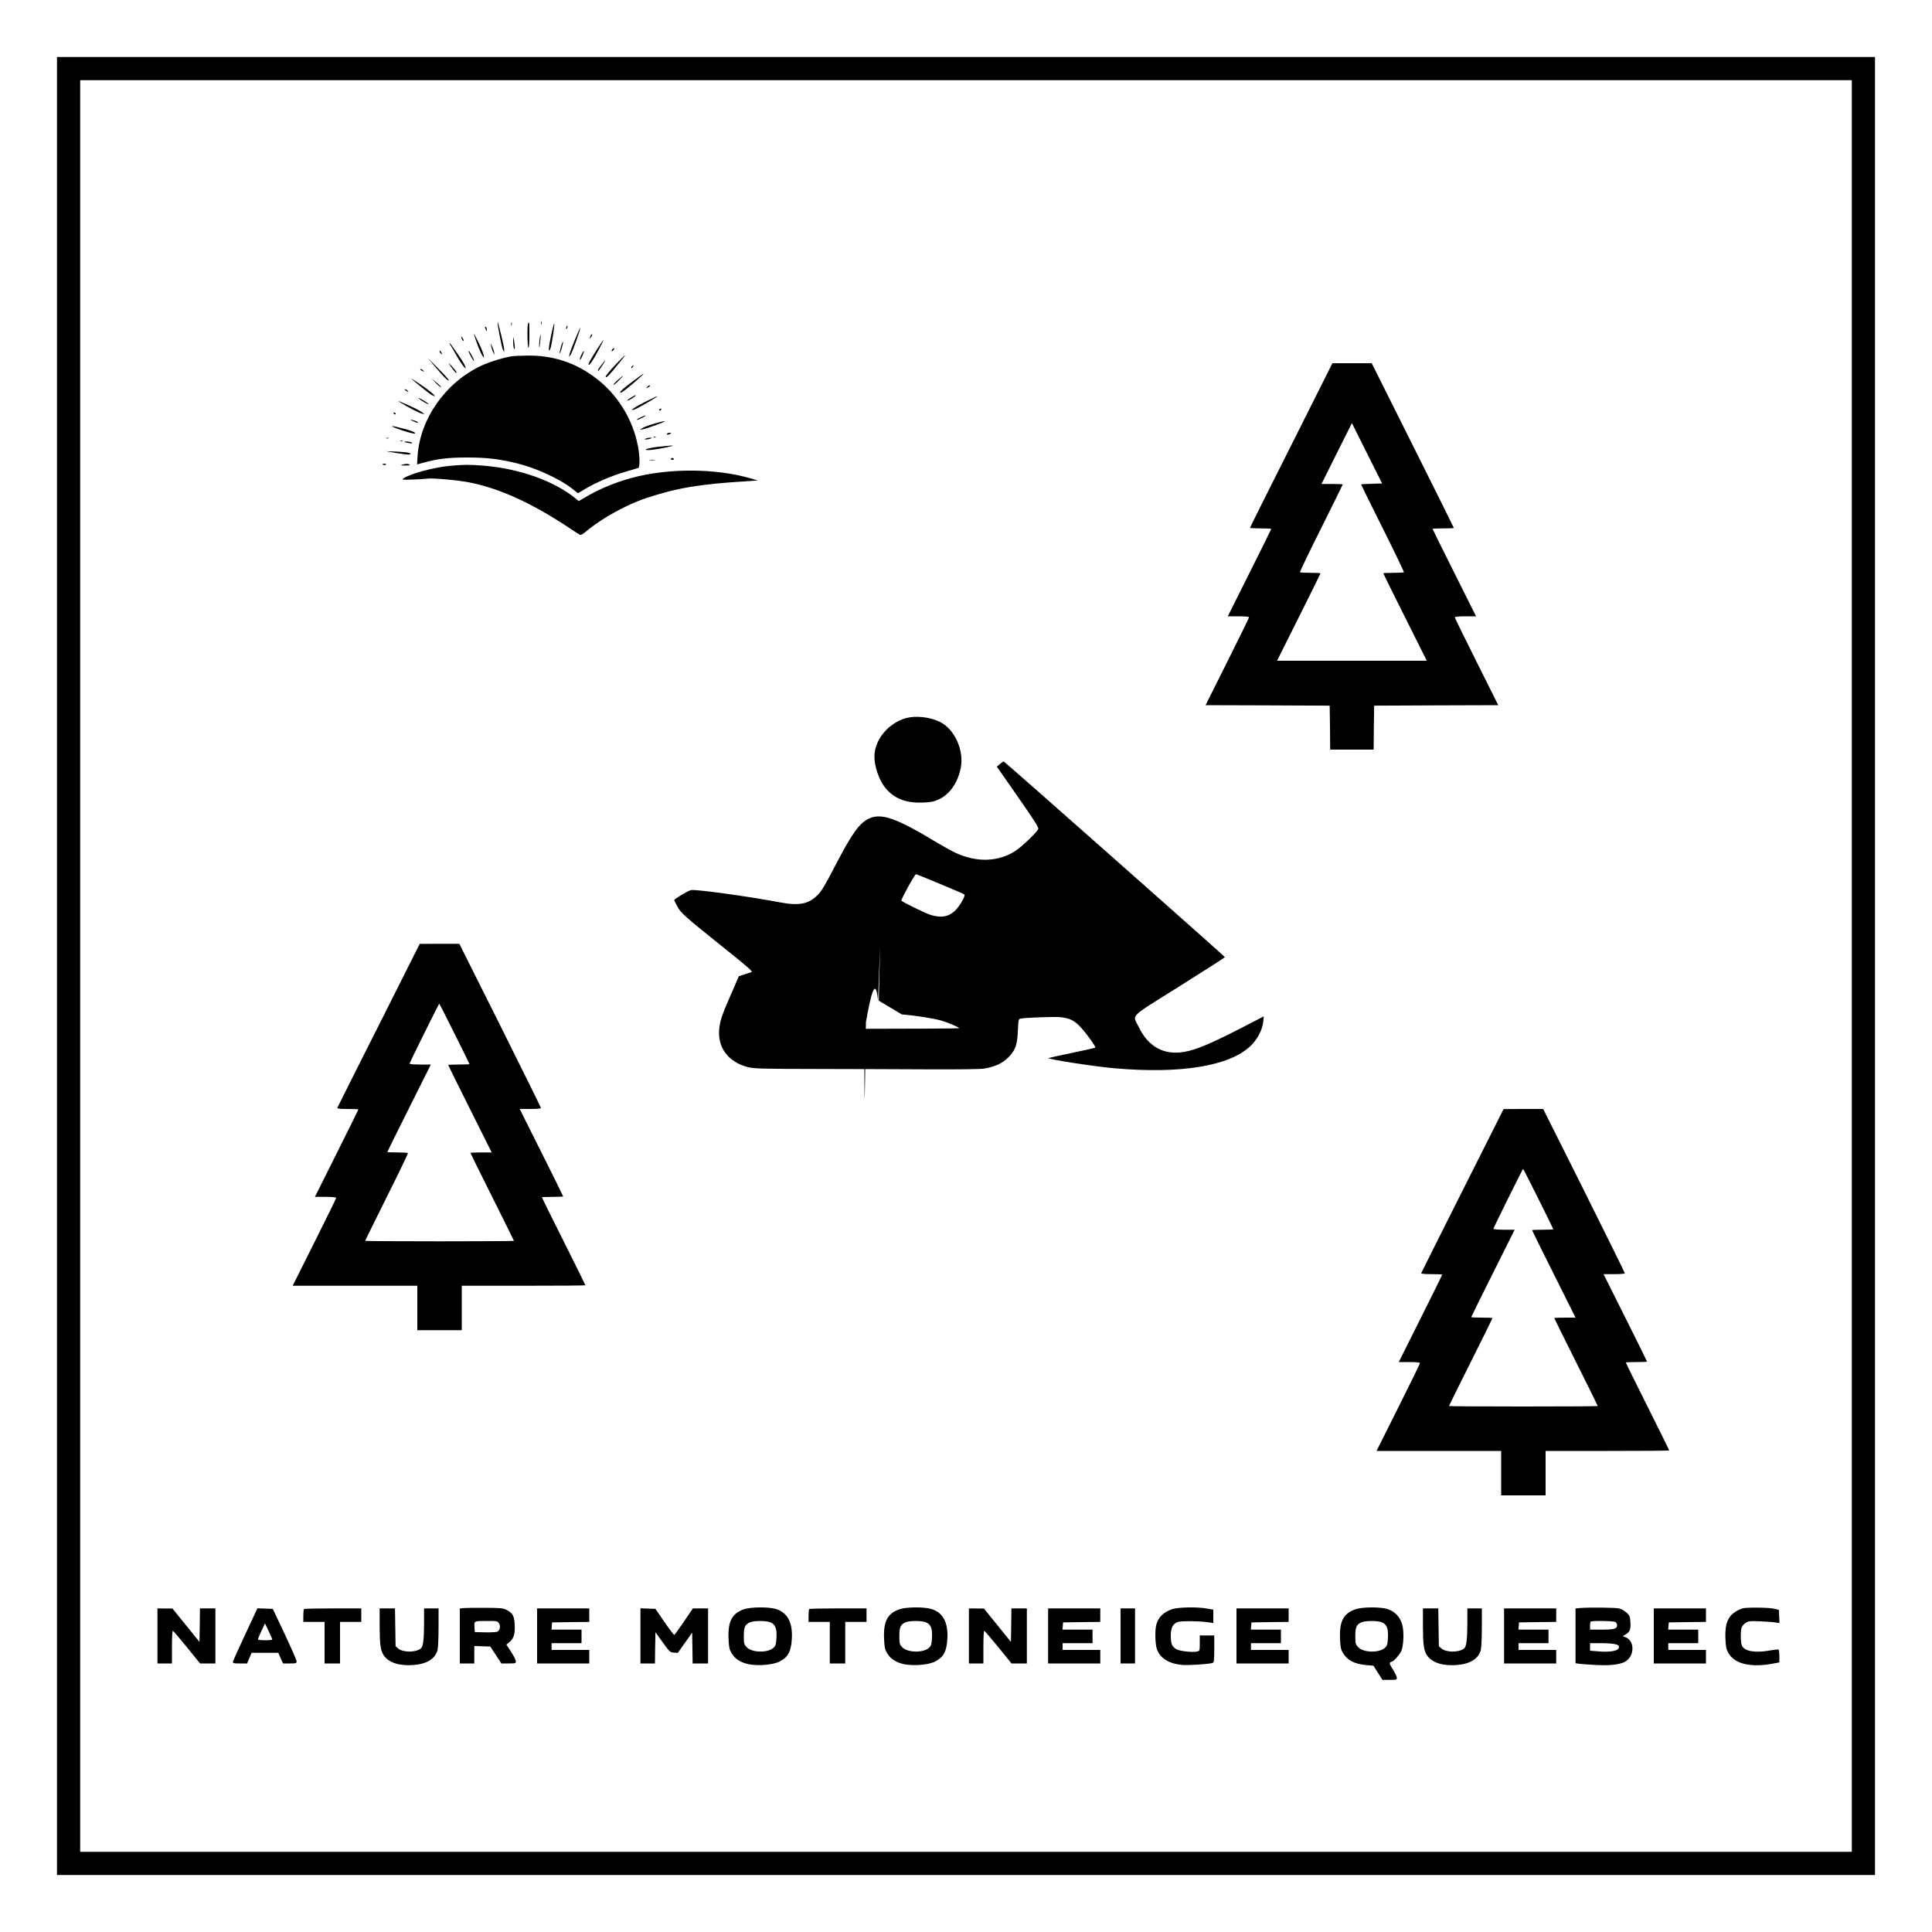 <svg version="1.0" xmlns="http://www.w3.org/2000/svg" width="2e3pt" height="2e3pt" viewBox="0 0 2e3 2e3"><g transform="translate(0,2000) scale(0.1,-0.1)" fill="#000" stroke="none"><path d="M590 1e4V590H1e4h9410V1e4v9410H1e4 590V1e4zm18580 0V830H1e4 830V1e4v9170H1e4h9170V1e4z"/><path d="M5602 16655c0-16 2-22 5-12 2 9 2 23 0 30-3 6-5-1-5-18z"/><path d="M5151 16666c-3-24 43-265 55-286l13-25v30c0 27-66 301-68 281z"/><path d="M5292 16645c0-16 2-22 5-12 2 9 2 23 0 30-3 6-5-1-5-18z"/><path d="M5467 16653c-11-11-8-253 3-253 6 0 10 50 10 130 0 72-1 130-3 130s-7-3-10-7z"/><path d="M5706 16533c-28-128-32-199-8-142 12 30 45 245 40 261-2 6-17-48-32-119z"/><path d="M5863 16615c-3-9-3-18-1-21 3-3 8 4 11 16 6 23-1 27-10 5z"/><path d="M5021 16613c0-4 4-17 9-28 8-19 9-19 9 2 1 12-3 25-9 28-5 3-10 3-9-2z"/><path d="M5953 16487c-28-67-53-135-57-152l-6-30 18 24c16 23 105 271 99 278-2 1-26-52-54-120z"/><path d="M4906 16540c15-57 70-198 87-221l18-24-5 30c-2 17-27 77-55 135s-48 94-45 80z"/><path d="M5587 16496c-4-27-6-65-6-85 1-20 6-2 10 39 10 84 6 122-4 46z"/><path d="M6113 16523c-3-10-8-22-10-28-3-5 3-1 11 9 16 20 21 36 11 36-3 0-8-8-12-17z"/><path d="M4777 16502c3-12 9-25 14-28 14-8 11 10-6 32-13 18-14 18-8-4z"/><path d="M5312 16465c0-27 3-59 8-70 7-17 9-16 9 10 0 17-4 48-8 70l-9 40v-50z"/><path d="M6182 16387c-66-104-96-157-89-163 9-9 48 48 101 149 32 59 55 107 53 107-3 0-32-42-65-93z"/><path d="M5807 16410c-10-34-16-65-13-67 7-7 38 105 34 119-2 6-12-17-21-52z"/><path d="M4662 16428c9-13 38-64 67-114 62-110 123-175 75-81-21 41-143 217-151 217-3 0 1-10 9-22z"/><path d="M5086 16410c4-19 13-46 21-60l14-25-6 29c-3 16-13 43-20 60l-15 31 6-35z"/><path d="M6340 16385c-7-9-11-18-8-20 3-3 11 1 18 10s11 18 8 20c-3 3-11-1-18-10z"/><path d="M4550 16361c0-5 7-15 17-22 15-13 15-12 4 9-12 23-21 28-21 13z"/><path d="M4850 16367c0-14 51-109 56-104 3 3-4 22-15 44-25 48-41 70-41 60z"/><path d="M6020 16330c-12-23-19-47-17-53 2-7 14 10 25 37 27 61 21 73-8 16z"/><path d="M5305 16313c-83-12-238-59-321-98-369-172-634-546-661-932l-6-91 66 18c147 41 256 54 452 54 204 0 330-15 511-59 204-49 455-165 588-272l49-39 81 48c113 67 266 132 409 174 67 20 128 38 135 40 17 5 16 123-4 224-53 283-214 540-444 712-207 155-437 230-697 227-70-1-141-4-158-6z"/><path d="M6380 16234c-81-86-116-131-109-138 8-8 45 30 108 109 36 44 71 88 79 98 8 9 13 17 10 17s-43-39-88-86z"/><path d="M4503 16205c88-105 134-151 143-142 4 3-44 57-106 119l-112 113 75-90z"/><path d="M6226 16223c-32-41-43-63-32-63 2 0 20 25 40 55s35 55 32 55c-2 0-20-21-40-47z"/><path d="M4646 16240c27-46 68-1e2 76-1e2 12 0 0 19-46 71-21 24-35 37-30 29z"/><path d="M13367 15391c-235-466-427-851-427-855 0-3 50-6 110-6 61 0 110-2 110-5s-101-208-225-455l-225-450h110c67 0 110-4 110-10s-101-213-225-460l-225-450 643-2 642-3 3-227 2-228h225 225l2 228 3 227 642 3 643 2-225 450c-124 247-225 454-225 460s43 10 110 10h110l-225 450c-124 247-225 452-225 455s50 5 110 5c61 0 110 2 110 5s-191 388-425 855l-425 850h-203-204l-426-849zm832-399c-60-1-109-5-109-7 0-3 101-207 224-454 124-247 222-452 219-455-4-3-53-6-110-6-56 0-103-2-103-5s101-208 225-455l225-450h-775-775l225 450c124 247 225 452 225 455s-47 5-103 5c-57 0-106 3-110 6-3 3 95 208 219 455 123 247 224 451 224 454s-49 5-110 5h-110l157 315 158 315 156-312 157-313-109-3z"/><path d="M6540 16205c-7-9-8-15-2-15 5 0 12 7 16 15 3 8 4 15 2 15s-9-7-16-15z"/><path d="M4350 16175c0-2 10-10 23-16 20-11 21-11 8 4-13 16-31 23-31 12z"/><path d="M6562 16061c-103-76-142-110-142-124 0-15 47 19 148 106 81 70 99 88 90 87-2-1-45-31-96-69z"/><path d="M6395 16066c-28-24-47-47-44-50s27 17 54 44c61 62 56 65-10 6z"/><path d="M4260 16078c31-30 186-155 207-166 81-44 7 27-117 110-58 39-98 64-90 56z"/><path d="M4512 16035c26-27 50-46 53-43s-18 25-47 48l-53 43 47-48z"/><path d="M6699 15993c-13-15-12-15 9-4 23 12 28 21 13 21-5 0-15-7-22-17z"/><path d="M4190 15965c0-2 10-10 23-16 20-11 21-11 8 4-13 16-31 23-31 12z"/><path d="M6532 15884c-24-14-41-28-38-31 6-6 86 43 86 52 0 8-2 7-48-21z"/><path d="M6679 15840c-118-59-176-102-108-78 37 13 250 138 234 137-5 0-62-26-126-59z"/><path d="M4355 15859c45-30 88-52 81-41-7 12-91 62-103 62-4 0 6-9 22-21z"/><path d="M4145 15833c66-42 187-105 217-113l33-9-27 22c-15 12-73 42-129 67-119 53-134 58-94 33z"/><path d="M6825 15760c-3-5-2-10 4-10 5 0 13 5 16 10 3 6 2 10-4 10-5 0-13-4-16-10z"/><path d="M4075 15720c3-5 11-10 16-10 6 0 7 5 4 10-3 6-11 10-16 10-6 0-7-4-4-10z"/><path d="M6631 15680c-24-11-41-23-38-26s27 6 54 20c57 30 46 34-16 6z"/><path d="M4278 15639c24-11 46-18 49-16 7 7-26 23-62 30-24 5-22 2 13-14z"/><path d="M6764 15612c-50-15-102-35-115-44l-24-17 35 6c32 6 209 70 219 79s-29 1-115-24z"/><path d="M4095 15569c80-31 183-61 197-57 22 8-31 30-127 54-110 29-137 30-70 3z"/><path d="M6905 15510c-8-13 15-13 35 0 12 8 11 10-7 10-12 0-25-4-28-10z"/><path d="M6768 15473c7-3 16-2 19 1 4 3-2 6-13 5-11 0-14-3-6-6z"/><path d="M3998 15463c6-2 18-2 25 0 6 3 1 5-13 5s-19-2-12-5z"/><path d="M6685 15460c-18-8-18-9 5-9 14 0 34 4 45 9 18 8 18 9-5 9-14 0-34-4-45-9z"/><path d="M4148 15433c7-3 16-2 19 1 4 3-2 6-13 5-11 0-14-3-6-6z"/><path d="M42e2 15420c14-4 36-8 50-9 20-1 22 1 10 9-8 5-31 9-50 9-32-1-33-2-10-9z"/><path d="M6825 15376c-116-13-187-36-110-35 22 0 94 10 160 23 132 27 117 30-50 12z"/><path d="M4110 15309c63-10 121-17 130-14 33 13-21 25-132 30l-113 4 115-20z"/><path d="M6945 15250c-3-5 3-10 15-10s18 5 15 10c-3 6-10 10-15 10s-12-4-15-10z"/><path d="M6723 15233c15-2 39-2 55 0 15 2 2 4-28 4s-43-2-27-4z"/><path d="M3960 15196c0-9 30-14 35-6 4 6-3 10-14 10-12 0-21-2-21-4z"/><path d="M4165 15190c-24-6-18-8 30-9 42 0 56 2 45 9-17 11-32 11-75 0z"/><path d="M4672 15179c-173-14-430-83-498-133-17-13-5-14 106-10 69 3 133 7 143 9 45 9 326-16 441-40 315-63 652-218 1039-477 48-32 94-61 102-65 9-3 36 13 68 40 150 128 414 274 617 341 317 105 548 144 1035 174l120 8-58 17c-366 111-872 114-1258 7-152-42-305-104-430-175l-108-62-33 27c-221 182-586 311-959 340-149 11-178 11-327-1z"/><path d="M9379 12566c-170-47-308-202-325-363-13-118 45-288 127-378 89-97 209-140 373-133 84 3 111 9 163 32 113 52 196 169 228 323 38 182-62 405-215 480-104 51-249 67-351 39z"/><path d="M10352 12092l-33-28 219-314c184-265 218-318 209-334-19-38-173-184-236-225-176-113-395-121-614-22-37 17-123 64-190 104-425 258-583 314-712 253-101-48-179-158-361-511-96-185-129-239-171-281-94-94-193-113-395-74-316 60-861 135-914 126-31-6-174-92-174-104 0-4 15-34 33-67 36-68 69-97 513-453 203-162 268-219 255-224-9-4-42-15-74-25l-58-18-65-150c-105-239-124-292-136-374-30-204 83-364 295-418 66-16 131-18 742-19 369-1 891-2 1160-4 294-1 512 2 545 8 126 23 202 62 268 137 57 65 73 118 79 258 5 109 7 118 27 122 50 11 356 22 416 15 96-11 142-34 207-104 63-67 160-203 151-211-3-3-112-28-243-55-130-27-239-51-242-53-11-12 484-89 687-106 682-59 1180 22 1401 227 72 66 127 170 136 254l6 57-164-85c-372-193-537-264-665-284-206-34-367 55-464 255-67 139-117 88 420 425 258 162 470 298 470 302 0 7-2276 2021-2289 2025-3 1-21-10-39-25zm-619-1243c133-55 246-104 251-109 13-13-53-126-99-169-69-64-149-76-258-40-49 16-278 128-296 145-8 8 138 274 151 274 5 0 118-45 251-101zm-398-1350c146-12 328-41 413-65 63-18 182-69 182-78 0-3-442-6-982-6-9e2.0-981 1-960 16 69 48 273 1e2 492 125 222 25 605 29 855 8z"/><path d="M3921 9386c-234-463-427-848-429-854-3-9 27-12 107-12 61 0 111-2 111-5s-101-208-225-455l-225-450h110c67 0 110-4 110-10s-101-213-225-460l-225-450h645 645v-230-230h230 230v230 230h640c352 0 640 2 640 5s-101 208-225 455-225 452-225 455 50 5 110 5c61 0 110 2 110 5s-101 208-225 455l-225 450h110c67 0 110 4 110 10 0 5-190 390-422 855l-423 845h-205l-205-1-424-843zm784-86c85-170 155-312 155-315s-49-5-110-5c-60 0-110-2-110-5s101-208 225-455l225-450h-110c-60 0-110-2-110-5s101-208 225-455 225-452 225-455-346-5-770-5c-423 0-770 2-770 5s101 207 224 454c124 247 222 452 219 455-4 3-53 6-110 6-56 0-103 2-103 5s101 208 225 455l225 450h-110c-66 0-110 4-110 10 0 10 303 620 307 620 2 0 73-139 158-310z"/><path d="M15140 7674c-234-464-426-849-428-854-2-6 41-10 107-10 61 0 111-2 111-5s-101-208-225-455l-225-450h110c67 0 110-4 110-10s-101-213-225-460l-225-450h645 645v-230-230h230 230v230 230h640c352 0 640 2 640 5s-101 208-225 455-225 452-225 455 50 5 110 5c61 0 110 2 110 5s-101 208-225 455l-225 450h110c67 0 110 4 110 10 0 5-190 390-422 855l-423 845h-205l-205-1-425-845zm785-84c85-170 155-312 155-315s-49-5-110-5c-60 0-110-2-110-5s101-208 225-455l225-450h-110c-60 0-110-2-110-5s101-208 225-455 225-452 225-455-346-5-770-5c-423 0-770 2-770 5s101 208 225 455 225 452 225 455-49 5-110 5c-60 0-110 2-110 5s101 208 225 455l225 450h-110c-66 0-110 4-110 10 0 10 303 620 307 620 2 0 73-139 158-310z"/><path d="M4798 3353l-38-4v-285-284h75 75v90 91l83-3 82-3 58-87 57-88h75c71 0 75 1 75 23 0 12-22 56-49 97l-49 75 34 28c43 36 57 85 52 180-4 88-21 119-84 151-35 19-58 21-224 22-102 1-202-1-222-3zm367-157c19-29 11-72-16-87-10-5-67-8-126-7l-108 3-3 44c-5 72-6 71 122 71 111 0 116-1 131-24z"/><path d="M7702 3341c-125-43-168-125-160-307 4-86 8-108 30-145 30-50 64-78 126-102 95-38 287-30 374 14 86 44 118 103 125 235 10 169-46 272-166 308-78 23-259 21-329-3zm273-135c51-22 68-63 63-157-3-65-7-82-27-103-56-59-228-57-283 4-26 28-28 37-28 113 0 93 12 120 64 143 41 18 168 18 211 0z"/><path d="M9312 3341c-125-43-168-125-160-307 4-86 8-108 30-145 30-50 64-78 126-102 95-38 287-30 374 14 86 44 118 103 125 235 10 169-46 272-166 308-78 23-259 21-329-3zm273-135c51-22 68-63 63-157-3-65-7-82-27-103-56-59-228-57-283 4-26 28-28 37-28 113 0 93 12 120 64 143 41 18 168 18 211 0z"/><path d="M12131 3341c-88-31-139-81-161-160-15-53-12-191 4-246 30-97 121-157 262-170 65-6 285 8 318 21 13 5 16 28 16 145v139h-75-75v-80c0-77-1-80-26-86-47-12-181 3-216 23-45 26-58 56-58 138 0 86 21 127 75 145 37 12 243 9 328-6l37-6v69 70l-64 11c-101 19-301 15-365-7z"/><path d="M14032 3341c-125-43-168-125-160-307 4-86 8-108 30-145 45-76 120-115 242-126l73-6 47-73 47-74h74c70 0 75 1 75 21 0 12-18 51-41 87-32 51-38 66-27 73 7 5 16 9 19 9 15 0 81 75 95 108 25 59 30 206 9 277-22 79-79 136-154 159-78 23-259 21-329-3zm273-135c51-22 68-63 63-157-3-65-7-82-27-103-56-59-228-57-283 4-26 28-28 37-28 113 0 93 12 120 64 143 41 18 168 18 211 0z"/><path d="M16348 3353l-38-4v-283-284l43-6c23-3 101-8 172-12 151-8 257 6 307 40 90 60 89 208-1 246l-32 13 30 18c44 26 54 53 49 127-4 59-7 67-40 98-20 18-53 37-75 43-35 10-330 13-415 4zm373-143c11-6 19-21 19-36 0-35-32-44-166-44h-114v38c0 21 3 42 7 45 10 11 233 8 254-3zm2-231c26-7 37-15 37-29 0-39-83-56-215-45l-85 7v39 39h113c61 0 129-5 150-11z"/><path d="M18038 3350c-51-15-108-54-132-89-37-54-49-119-44-230 4-85 9-106 32-146 67-113 237-151 474-104l52 10v64c0 35-4 66-8 69-5 3-49-2-98-11-149-26-256-6-282 52-14 31-16 154-2 189 5 14 24 35 42 47 30 18 44 20 153 15 66-3 137-8 158-12l38-6-3 68-3 69-50 12c-57 13-287 15-327 3z"/><path d="M1630 3065v-285h75 75v171c0 101 4 169 9 167 5-1 71-78 146-170l136-168h80 79v285 285h-80-80l-2-173-3-174-140 173-140 173h-77l-78 1v-285z"/><path d="M2540 3084c-69-146-126-274-128-285-3-17 3-19 71-19h75l23 55 23 55h138 139l24-55 25-55h70c66 0 70 1 70 23 0 12-56 139-123 282l-123 260-80 3-79 3-125-267zm279-56c1-5-33-8-74-8s-75 4-75 9 16 44 36 87l37 79 38-80c21-44 38-83 38-87z"/><path d="M3147 3343c-4-3-7-35-7-70v-63h110 110v-215-215h80 80v215 215h110 110v70 70h-293c-162 0-297-3-3e2-7z"/><path d="M3930 3168c1-196 9-255 43-305 51-75 164-111 310-99 136 11 222 65 246 153 6 21 11 127 11 236v197h-75-75v-157c-1-177-10-241-36-260-56-41-183-40-232 2l-27 23-3 196-3 196h-80-79v-182z"/><path d="M5560 3065v-285h270 270v70 70h-195-195v35 35h155 155v70 70h-156-155l3 38 3 37 193 3 192 2v70 70h-270-270v-285z"/><path d="M6630 3065v-285h75 75l2 162 3 162 75-105c72-1e2 77-104 116-107l40-3 75 105 74 105 3-160 2-159h80 80v285 285h-79-78l-92-135c-50-74-95-136-1e2-139-4-3-50 56-102 132l-94 137-78 3-77 3v-286z"/><path d="M8377 3343c-4-3-7-35-7-70v-63h110 110v-215-215h80 80v215 215h110 110v70 70h-293c-162 0-297-3-3e2-7z"/><path d="M10030 3065v-285h75 75v171c0 101 4 169 9 167 5-1 71-78 146-170l136-168h80 79v285 285h-80-80l-2-173-3-174-140 173-140 173h-77l-78 1v-285z"/><path d="M10850 3065v-285h270 270v70 70h-195-195v35 35h155 155v70 70h-156-155l3 38 3 37 193 3 192 2v70 70h-270-270v-285z"/><path d="M116e2 3065v-285h75 75v285 285h-75-75v-285z"/><path d="M128e2 3065v-285h270 270v70 70h-195-195v35 35h155 155v70 70h-156-155l3 38 3 37 193 3 192 2v70 70h-270-270v-285z"/><path d="M14730 3168c1-196 9-255 43-305 51-75 164-111 310-99 136 11 222 65 246 153 6 21 11 127 11 236v197h-75-75v-157c-1-177-10-241-36-260-56-41-183-40-232 2l-27 23-3 196-3 196h-80-79v-182z"/><path d="M15570 3065v-285h270 270v70 70h-195-195v35 35h155 155v70 70h-156-155l3 38 3 37 193 3 192 2v70 70h-270-270v-285z"/><path d="M17120 3065v-285h270 270v70 70h-195-195v35 35h155 155v70 70h-156-155l3 38 3 37 193 3 192 2v70 70h-270-270v-285z"/></g></svg>